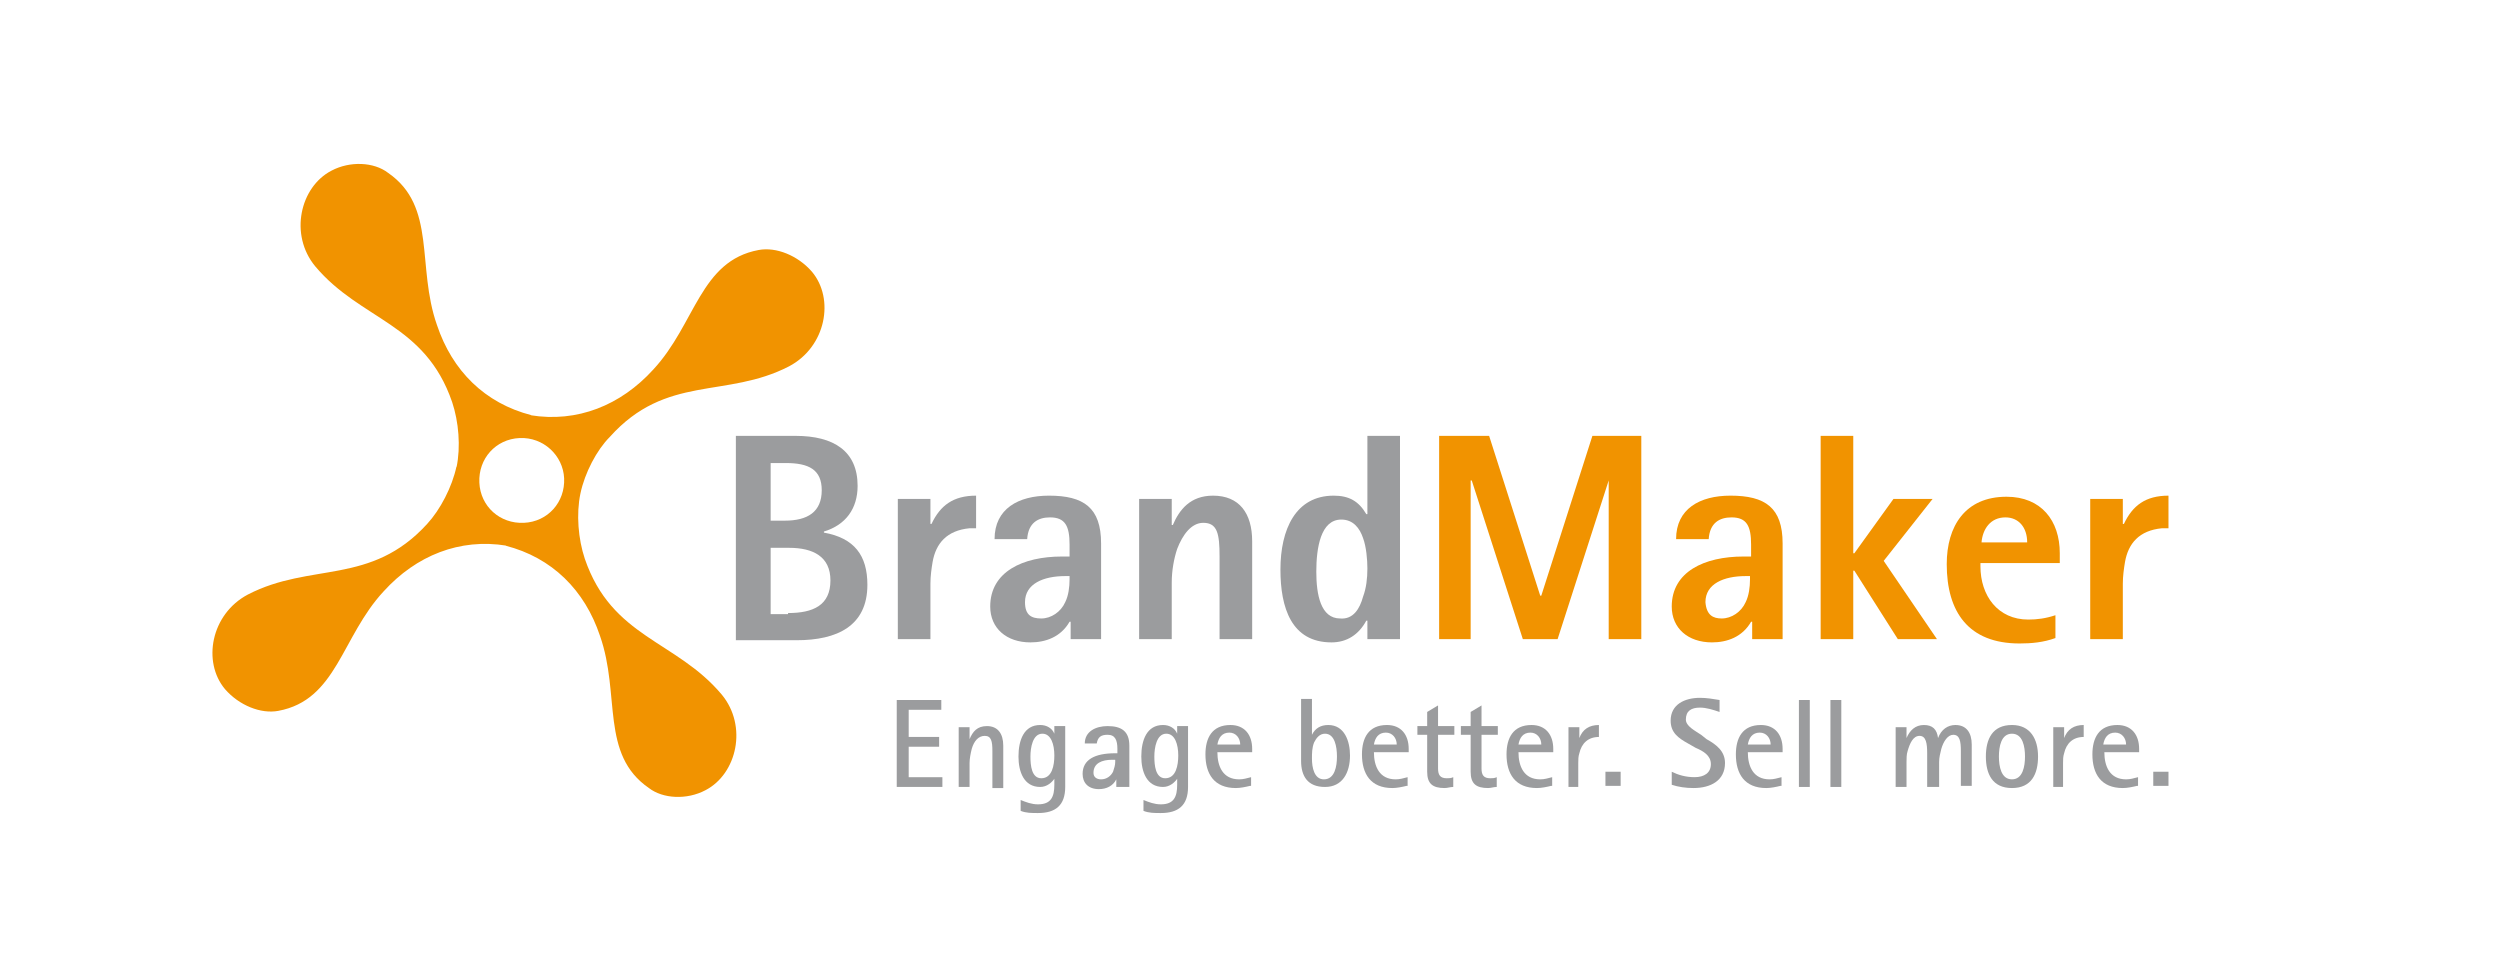 <?xml version="1.0" encoding="utf-8"?>
<!-- Generator: Adobe Illustrator 20.1.0, SVG Export Plug-In . SVG Version: 6.00 Build 0)  -->
<svg version="1.1" id="fabfab" xmlns="http://www.w3.org/2000/svg" xmlns:xlink="http://www.w3.org/1999/xlink" x="0px" y="0px"
	 width="230px" height="90px" viewBox="0 0 230 90" style="enable-background:new 0 0 230 90;" xml:space="preserve">
<style type="text/css">
	.st0{fill:#9B9C9E;}
	.st1{fill:#F19300;}
</style>
<g>
	<g>
		<path class="st0" d="M67.7,58.8V40.1h5.5c3.5,0,5.7,1.4,5.7,4.6c0,2.1-1.1,3.6-3.1,4.2v0.1c2.8,0.5,4,2.1,4,4.8
			c0,3.8-2.8,5.1-6.5,5.1H67.7z M72.2,47.9c2.1,0,3.4-0.8,3.4-2.8c0-1.9-1.2-2.5-3.3-2.5h-1.4v5.3H72.2z M72.5,56.4
			c2.3,0,3.9-0.7,3.9-3c0-2.2-1.6-3-3.8-3h-1.7v6.1H72.5z"/>
		<path class="st0" d="M82.6,58.8V45.9h3v2.3h0.1c0.8-1.7,2-2.6,4.1-2.6v3c-0.2,0-0.4,0-0.6,0c-2.1,0.2-3.1,1.4-3.4,3.1
			c-0.1,0.6-0.2,1.3-0.2,2v5.1H82.6z"/>
		<path class="st0" d="M98.5,58.8v-1.6h-0.1c-0.8,1.4-2.2,1.9-3.6,1.9c-2.2,0-3.7-1.3-3.7-3.3c0-3.2,3-4.6,6.6-4.6h0.7v-1.1
			c0-1.7-0.4-2.5-1.8-2.5c-1.1,0-2,0.5-2.1,2h-3c0-2.8,2.2-4,5-4c3.2,0,4.8,1.1,4.8,4.4v8.8H98.5z M95.8,56.9c0.9,0,1.8-0.6,2.2-1.5
			c0.3-0.6,0.4-1.4,0.4-2.1v-0.3H98c-2,0-3.7,0.7-3.7,2.4C94.3,56.6,94.9,56.9,95.8,56.9z"/>
		<path class="st0" d="M112.2,58.8v-7.6c0-2.1-0.2-3.1-1.5-3.1c-1.1,0-1.9,1.1-2.4,2.4c-0.3,0.9-0.5,2-0.5,3.1v5.2h-3V45.9h3v2.4
			h0.1c0.6-1.4,1.6-2.7,3.7-2.7c2.4,0,3.6,1.6,3.6,4.2v9H112.2z"/>
		<path class="st0" d="M125.8,58.8v-1.7h-0.1c-0.7,1.3-1.8,2-3.2,2c-3.7,0-4.7-3.2-4.7-6.7c0-3.7,1.4-6.8,4.9-6.8
			c1.4,0,2.3,0.5,3,1.7h0.1v-7.2h3v18.7H125.8z M125.4,54.9c0.3-0.8,0.4-1.7,0.4-2.6c0-0.8-0.1-2-0.4-2.8c-0.3-0.9-0.9-1.7-2-1.7
			c-1.9,0-2.3,2.6-2.3,4.8c0,2.1,0.4,4.3,2.2,4.3C124.5,57,125.1,56,125.4,54.9z"/>
	</g>
	<g>
		<path class="st1" d="M148,58.8V44.2H148l-4.7,14.6h-3.2l-4.7-14.6h-0.1v14.6h-2.9V40.1h4.6l4.7,14.7h0.1l4.7-14.7h4.5v18.7H148z"
			/>
		<path class="st1" d="M161.2,58.8v-1.6h-0.1c-0.8,1.4-2.2,1.9-3.6,1.9c-2.2,0-3.7-1.3-3.7-3.3c0-3.2,3-4.6,6.6-4.6h0.7v-1.1
			c0-1.7-0.4-2.5-1.8-2.5c-1.1,0-2,0.5-2.1,2h-3c0-2.8,2.2-4,5-4c3.2,0,4.8,1.1,4.8,4.4v8.8H161.2z M158.4,56.9
			c0.9,0,1.8-0.6,2.2-1.5c0.3-0.6,0.4-1.4,0.4-2.1v-0.3h-0.4c-2,0-3.7,0.7-3.7,2.4C157,56.6,157.6,56.9,158.4,56.9z"/>
		<path class="st1" d="M174.6,58.8l-4-6.3h-0.1v6.3h-3V40.1h3v10.8h0.1l3.6-5h3.6l-4.5,5.7l4.9,7.2H174.6z"/>
		<path class="st1" d="M189.1,58.7c-1.1,0.4-2.2,0.5-3.3,0.5c-4.7,0-6.7-2.9-6.7-7.3c0-3.5,1.7-6.2,5.5-6.2c3.2,0,4.9,2.2,4.9,5.2
			v0.9h-7.3v0.3c0,2.7,1.6,4.9,4.4,4.9c0.8,0,1.6-0.1,2.5-0.4V58.7z M186.5,49.9c0-1.4-0.8-2.3-2-2.3c-1.4,0-2.1,1.1-2.2,2.3H186.5z
			"/>
		<path class="st1" d="M192.3,58.8V45.9h3v2.3h0.1c0.8-1.7,2-2.6,4.1-2.6v3c-0.2,0-0.4,0-0.6,0c-2.1,0.2-3.1,1.4-3.4,3.1
			c-0.1,0.6-0.2,1.3-0.2,2v5.1H192.3z"/>
	</g>
	<path class="st1" d="M47.8,40.3c-2.2,0.1-3.8,1.9-3.7,4.1c0.1,2.2,1.9,3.8,4.1,3.7c2.2-0.1,3.8-1.9,3.7-4.1
		C51.8,41.9,50,40.2,47.8,40.3 M53.4,45.4c-0.4,1.9-0.2,4.2,0.4,6c2.5,7.3,8.4,7.5,12.6,12.5c2.4,2.9,1.4,7.3-1.5,8.8
		c-1.7,0.9-3.9,0.8-5.2-0.2c-4.5-3.1-2.6-8.6-4.5-14c-1.4-4.2-4.4-7.2-8.7-8.3l0.1,0c-4.3-0.7-8.3,0.9-11.3,4.2
		c-3.9,4.2-4.3,10-9.7,11c-1.6,0.3-3.6-0.5-4.9-2c-2.1-2.5-1.3-6.9,2.1-8.7c5.8-3,11.3-0.8,16.5-6.5c1.2-1.3,2.3-3.4,2.7-5.3l0,0.1
		c0.4-1.9,0.2-4.2-0.4-6c-2.5-7.3-8.4-7.5-12.6-12.5c-2.4-2.9-1.4-7.3,1.5-8.8c1.7-0.9,3.9-0.8,5.2,0.2c4.5,3.1,2.6,8.6,4.5,14
		c1.4,4.2,4.4,7.2,8.7,8.3l-0.1,0c4.3,0.7,8.3-0.9,11.3-4.2c3.9-4.2,4.3-10,9.7-11c1.6-0.3,3.6,0.5,4.9,2c2.1,2.5,1.3,6.9-2.1,8.7
		c-5.8,3-11.3,0.7-16.5,6.5C54.9,41.4,53.8,43.5,53.4,45.4L53.4,45.4z"/>
	<g>
		<path class="st0" d="M82.5,72.4v-8h4.1v0.9h-3v2.5h2.8v0.9h-2.8v2.8h3.1v0.9H82.5z"/>
		<path class="st0" d="M91.3,72.4v-3.3c0-0.9-0.1-1.4-0.7-1.4c-0.6,0-1,0.5-1.2,1.2c-0.1,0.4-0.2,0.9-0.2,1.3v2.2h-1v-5.5h1v1.1h0
			c0.3-0.7,0.7-1.2,1.6-1.2c1,0,1.5,0.7,1.5,1.8v3.9H91.3z"/>
		<path class="st0" d="M97.1,71.5L97.1,71.5c-0.3,0.5-0.8,0.9-1.4,0.9c-1.5,0-2-1.4-2-2.8c0-1.5,0.5-2.9,2-2.9
			c0.6,0,1.1,0.3,1.3,0.8h0v-0.7h1v5.6c0,1.7-0.9,2.4-2.5,2.4c-0.6,0-1.1,0-1.6-0.2v-1c0.5,0.2,1,0.4,1.6,0.4c1.2,0,1.5-0.7,1.5-1.8
			V71.5z M97,69.5c0-1-0.3-2-1.1-2c-0.9,0-1.1,1.3-1.1,2.1c0,0.8,0.1,2,1,2C96.8,71.6,97,70.4,97,69.5z"/>
		<path class="st0" d="M102.7,72.4v-0.7h0c-0.3,0.6-0.9,0.9-1.6,0.9c-1,0-1.5-0.6-1.5-1.4c0-1.3,1.1-1.9,3-1.9h0.2v-0.4
			c0-0.8-0.2-1.3-0.9-1.3c-0.6,0-0.9,0.2-1,0.8h-1.1c0-1.1,1-1.6,2.1-1.6c1.3,0,2,0.5,2,1.8v3.8H102.7z M101.3,71.7
			c0.5,0,0.9-0.3,1.1-0.7c0.1-0.3,0.2-0.6,0.2-0.9v-0.2h-0.3c-0.9,0-1.7,0.3-1.7,1.2C100.6,71.5,100.9,71.7,101.3,71.7z"/>
		<path class="st0" d="M108.4,71.5L108.4,71.5c-0.3,0.5-0.8,0.9-1.4,0.9c-1.5,0-2-1.4-2-2.8c0-1.5,0.5-2.9,2-2.9
			c0.6,0,1.1,0.3,1.3,0.8h0v-0.7h1v5.6c0,1.7-0.9,2.4-2.5,2.4c-0.6,0-1.1,0-1.6-0.2v-1c0.5,0.2,1,0.4,1.6,0.4c1.2,0,1.5-0.7,1.5-1.8
			V71.5z M108.4,69.5c0-1-0.3-2-1.1-2c-0.9,0-1.1,1.3-1.1,2.1c0,0.8,0.1,2,1,2C108.2,71.6,108.4,70.4,108.4,69.5z"/>
		<path class="st0" d="M115,72.3c-0.4,0.1-0.9,0.2-1.3,0.2c-2,0-2.8-1.3-2.8-3.1c0-1.5,0.6-2.7,2.3-2.7c1.3,0,2,0.9,2,2.2v0.3H112
			c0,1.3,0.5,2.5,2,2.5c0.4,0,0.7-0.1,1.1-0.2V72.3z M114.1,68.5c0-0.6-0.4-1.1-1-1.1c-0.7,0-1,0.5-1.1,1.1H114.1z"/>
		<path class="st0" d="M119.7,64.3h1v3.3h0c0.3-0.6,0.8-0.9,1.5-0.9c1.5,0,2,1.5,2,2.8c0,1.6-0.7,2.9-2.3,2.9c-1.6,0-2.2-1-2.2-2.4
			V64.3z M123,69.6c0-0.9-0.2-2.1-1.1-2.1c-0.5,0-0.8,0.4-1,0.8c-0.2,0.5-0.2,1-0.2,1.5c0,0.8,0.2,1.9,1.1,1.9
			C122.8,71.7,123,70.5,123,69.6z"/>
		<path class="st0" d="M129.4,72.3c-0.4,0.1-0.9,0.2-1.3,0.2c-2,0-2.8-1.3-2.8-3.1c0-1.5,0.6-2.7,2.3-2.7c1.3,0,2,0.9,2,2.2v0.3
			h-3.2c0,1.3,0.5,2.5,2,2.5c0.4,0,0.7-0.1,1.1-0.2V72.3z M128.5,68.5c0-0.6-0.4-1.1-1-1.1c-0.7,0-1,0.5-1.1,1.1H128.5z"/>
		<path class="st0" d="M133.7,72.4c-0.3,0-0.5,0.1-0.8,0.1c-1.1,0-1.6-0.4-1.6-1.5v-3.4h-0.9v-0.8h0.9v-1.3l1-0.6v1.9h1.5v0.8h-1.5
			v3.1c0,0.6,0.2,0.9,0.8,0.9c0.2,0,0.4,0,0.6-0.1V72.4z"/>
		<path class="st0" d="M137.7,72.4c-0.3,0-0.5,0.1-0.8,0.1c-1.1,0-1.6-0.4-1.6-1.5v-3.4h-0.9v-0.8h0.9v-1.3l1-0.6v1.9h1.5v0.8h-1.5
			v3.1c0,0.6,0.2,0.9,0.8,0.9c0.2,0,0.4,0,0.6-0.1V72.4z"/>
		<path class="st0" d="M142.7,72.3c-0.4,0.1-0.9,0.2-1.3,0.2c-2,0-2.8-1.3-2.8-3.1c0-1.5,0.6-2.7,2.3-2.7c1.3,0,2,0.9,2,2.2v0.3
			h-3.2c0,1.3,0.5,2.5,2,2.5c0.4,0,0.7-0.1,1.1-0.2V72.3z M141.8,68.5c0-0.6-0.4-1.1-1-1.1c-0.7,0-1,0.5-1.1,1.1H141.8z"/>
		<path class="st0" d="M144.3,72.4v-5.5h1v1h0c0.3-0.8,0.9-1.2,1.8-1.2v1.1c-1,0-1.6,0.6-1.8,1.5c-0.1,0.3-0.1,0.6-0.1,0.9v2.2
			H144.3z"/>
		<path class="st0" d="M147.7,72.4V71h1.4v1.3H147.7z"/>
		<path class="st0" d="M155.8,72.5c-0.7,0-1.4-0.1-2-0.3V71c0.6,0.3,1.3,0.5,2.1,0.5c0.9,0,1.5-0.4,1.5-1.2c0-0.8-0.7-1.2-1.4-1.5
			l-0.7-0.4c-0.9-0.5-1.6-1-1.6-2.1c0-1.5,1.3-2.1,2.7-2.1c0.6,0,1.2,0.1,1.8,0.2v1.1c-0.6-0.2-1.2-0.4-1.8-0.4
			c-0.8,0-1.3,0.3-1.3,1.1c0,0.6,0.8,1,1.4,1.4L157,68c0.9,0.5,1.7,1.1,1.7,2.2C158.7,71.8,157.4,72.5,155.8,72.5z"/>
		<path class="st0" d="M163.8,72.3c-0.4,0.1-0.9,0.2-1.3,0.2c-2,0-2.8-1.3-2.8-3.1c0-1.5,0.6-2.7,2.3-2.7c1.3,0,2,0.9,2,2.2v0.3
			h-3.2c0,1.3,0.5,2.5,2,2.5c0.4,0,0.7-0.1,1.1-0.2V72.3z M162.9,68.5c0-0.6-0.4-1.1-1-1.1c-0.7,0-1,0.5-1.1,1.1H162.9z"/>
		<path class="st0" d="M165.5,72.4v-8h1v8H165.5z"/>
		<path class="st0" d="M168.4,72.4v-8h1v8H168.4z"/>
		<path class="st0" d="M178.3,72.4h-1v-3.1c0-0.9-0.1-1.6-0.7-1.6c-0.6,0-0.9,0.7-1.1,1.4c-0.1,0.3-0.1,0.7-0.1,1v2.3h-1v-5.5h1v1h0
			c0.3-0.7,0.8-1.2,1.6-1.2c0.8,0,1.2,0.4,1.3,1.2h0c0.3-0.8,0.9-1.2,1.6-1.2c1,0,1.5,0.7,1.5,1.8v3.8h-1v-3.2
			c0-0.9-0.1-1.5-0.7-1.5c-0.5,0-0.9,0.6-1.1,1.3c-0.1,0.4-0.2,0.8-0.2,1.2V72.4z"/>
		<path class="st0" d="M182.7,69.6c0-1.6,0.6-2.9,2.4-2.9c1.7,0,2.4,1.3,2.4,2.9c0,1.6-0.6,2.9-2.4,2.9
			C183.3,72.5,182.7,71.2,182.7,69.6z M186.3,69.6c0-0.9-0.2-2.1-1.2-2.1c-1,0-1.2,1.2-1.2,2.1s0.2,2.1,1.2,2.1
			C186.1,71.7,186.3,70.5,186.3,69.6z"/>
		<path class="st0" d="M188.9,72.4v-5.5h1v1h0c0.3-0.8,0.9-1.2,1.8-1.2v1.1c-1,0-1.6,0.6-1.8,1.5c-0.1,0.3-0.1,0.6-0.1,0.9v2.2
			H188.9z"/>
		<path class="st0" d="M196.6,72.3c-0.4,0.1-0.9,0.2-1.3,0.2c-2,0-2.8-1.3-2.8-3.1c0-1.5,0.6-2.7,2.3-2.7c1.3,0,2,0.9,2,2.2v0.3
			h-3.2c0,1.3,0.5,2.5,2,2.5c0.4,0,0.7-0.1,1.1-0.2V72.3z M195.6,68.5c0-0.6-0.4-1.1-1-1.1c-0.7,0-1,0.5-1.1,1.1H195.6z"/>
		<path class="st0" d="M198.1,72.4V71h1.4v1.3H198.1z"/>
	</g>
</g>
</svg>
